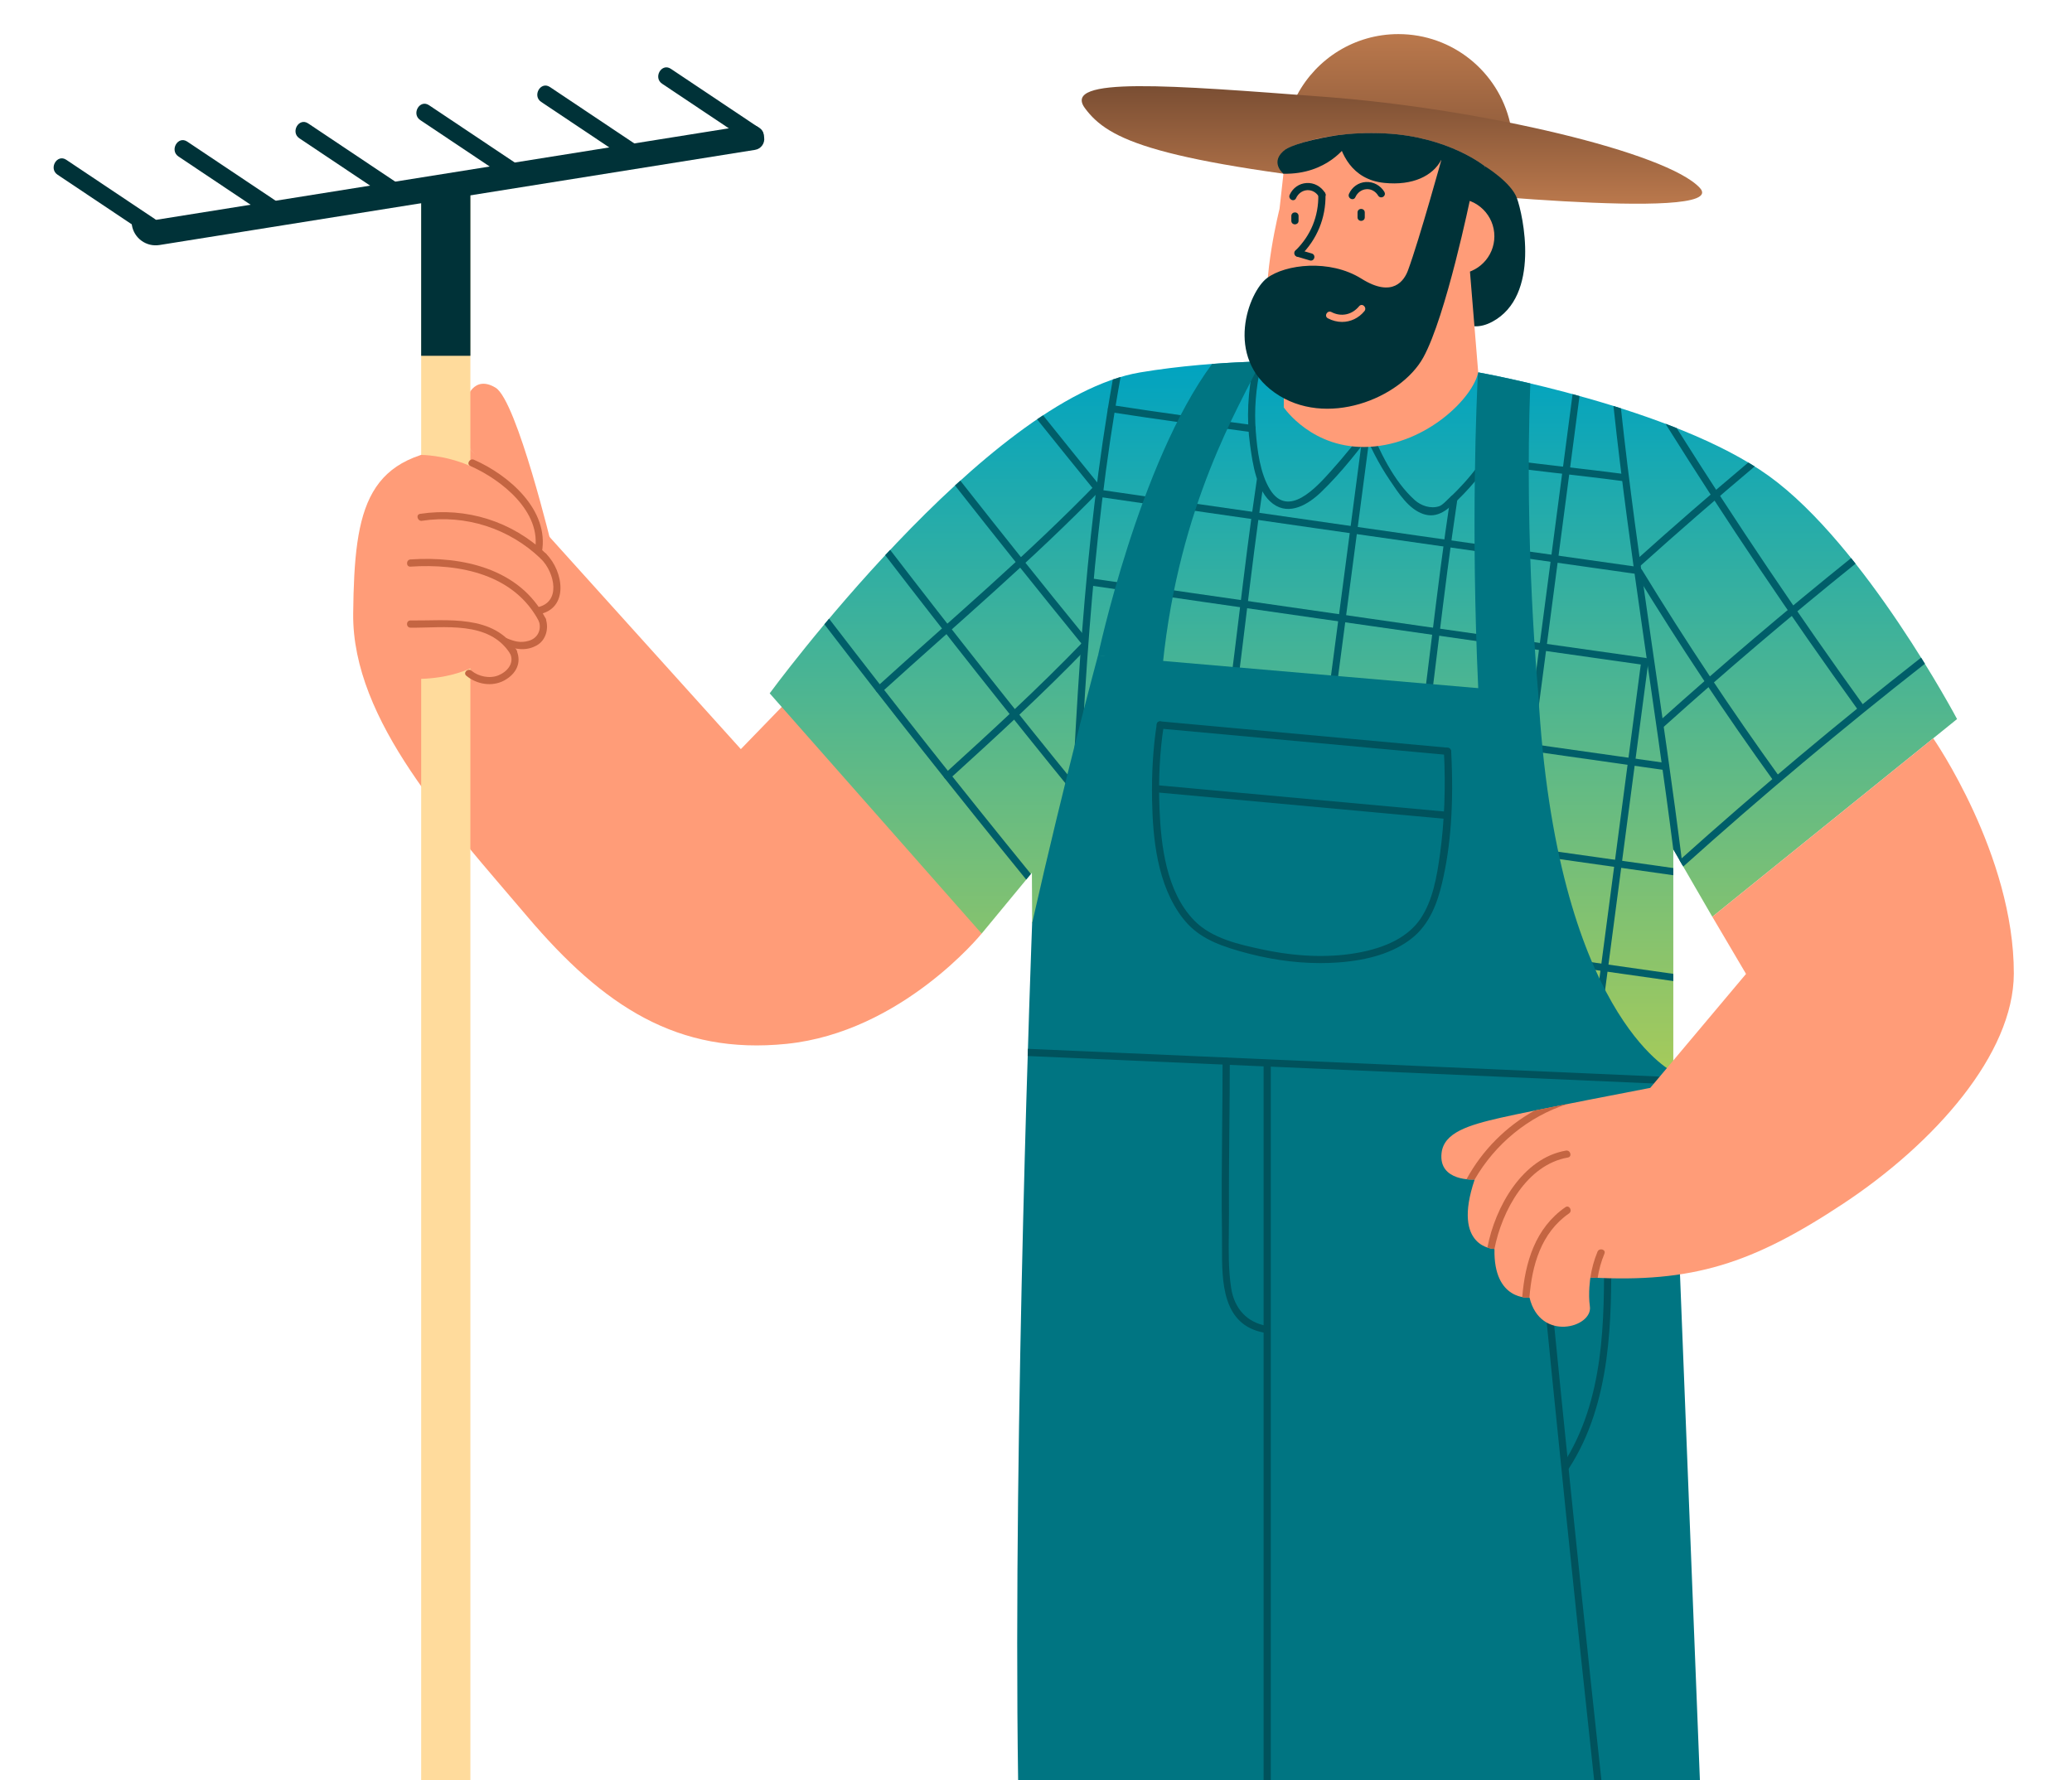 <?xml version="1.0" encoding="UTF-8"?>
<svg id="Layer_1" data-name="Layer 1" xmlns="http://www.w3.org/2000/svg" xmlns:xlink="http://www.w3.org/1999/xlink" viewBox="0 0 768 660">
  <defs>
    <style>
      .cls-1 {
        fill: #00525c;
      }

      .cls-2 {
        fill: #003238;
      }

      .cls-3 {
        fill: #005e69;
      }

      .cls-4 {
        fill: #007582;
      }

      .cls-5 {
        fill: #ff9c78;
      }

      .cls-6 {
        fill: #ffdb9c;
      }

      .cls-7 {
        fill: #c46542;
      }

      .cls-8 {
        fill: url(#Sfumatura_senza_nome_3);
      }

      .cls-9 {
        fill: url(#Sfumatura_senza_nome_40-2);
      }

      .cls-10 {
        fill: url(#Sfumatura_senza_nome_40);
      }
    </style>
    <linearGradient id="Sfumatura_senza_nome_3" data-name="Sfumatura senza nome 3" x1="260.98" y1="133.81" x2="260.98" y2="409.21" gradientTransform="translate(766.32) rotate(-180) scale(1 -1)" gradientUnits="userSpaceOnUse">
      <stop offset="0" stop-color="#00a3c1"/>
      <stop offset="1" stop-color="#adcc56"/>
    </linearGradient>
    <linearGradient id="Sfumatura_senza_nome_40" data-name="Sfumatura senza nome 40" x1="248" y1="73.07" x2="248" y2="12.65" gradientTransform="translate(766.32) rotate(-180) scale(1 -1)" gradientUnits="userSpaceOnUse">
      <stop offset="0" stop-color="#7a4e33"/>
      <stop offset="1" stop-color="#ba784c"/>
    </linearGradient>
    <linearGradient id="Sfumatura_senza_nome_40-2" data-name="Sfumatura senza nome 40" x1="250.39" y1="31.94" x2="250.39" y2="75.52" xlink:href="#Sfumatura_senza_nome_40"/>
  </defs>
  <path class="cls-5" d="m363.84,346.1s-29.58,36.52-72.31,40.87c-40.29,4.1-67.7-13.7-96.19-47.33-28.49-33.64-64.87-72.31-64.43-112.19.44-39.88,4.82-59.6,42.73-61.74l100.96,112,28.32-29.23,60.92,97.62Z"/>
  <path class="cls-5" d="m204.75,203.34s-13.15-54.78-21.04-59.6c-7.89-4.82-11.39,3.29-11.39,7.89,0,4.6,1.31,14.08,1.31,14.08l31.12,37.63Z"/>
  <path class="cls-8" d="m620.22,409.21v-94.33s14.46,24.98,14.46,24.98l90.72-73.3s-34.18-64.42-69.68-90.06c-35.5-25.64-107.81-38.46-107.81-38.46,0,0-68.04-9.53-125.23,0-57.19,9.53-137.39,118.99-137.39,118.99l78.56,89.07,18.63-22.56.1,18.68,237.65,66.99Z"/>
  <g>
    <path class="cls-3" d="m608.19,246.15c-6.6,50.24-13.25,100.48-19.85,150.72-.22,1.7,2.45,1.68,2.67,0,6.6-50.24,13.25-100.48,19.85-150.72.22-1.7-2.45-1.68-2.67,0h0Z"/>
    <path class="cls-3" d="m623.63,320.76l-1.09-1.88-2.32-4.01v.06c-6.99-54.85-16.28-109.43-22.18-164.43.92.29,1.84.58,2.77.88,6.1,56.65,15.79,112.85,22.82,169.38Z"/>
    <path class="cls-3" d="m606.33,212.65c16.1,26.37,33.15,52.01,51.22,77.06,1,1.38,3.31.05,2.31-1.35-18.07-25.05-35.12-50.7-51.22-77.06-.89-1.46-3.21-.12-2.31,1.35h0Z"/>
    <path class="cls-3" d="m688.57,263.03c-24.84-34.44-48.68-69.89-71.25-105.94,1.39.52,2.77,1.06,4.16,1.61,22.03,35.02,45.25,69.48,69.4,102.98,1,1.4-1.31,2.72-2.31,1.35Z"/>
    <path class="cls-3" d="m713.48,246.06c-30.69,24.05-60.56,49.14-89.57,75.18l-1.37-2.36c29-26.01,58.86-51.06,89.53-75.09.48.77.95,1.53,1.41,2.26Z"/>
    <path class="cls-3" d="m687.77,208.96c-24.25,19.51-47.96,39.69-71.12,60.51-1.27,1.14-3.16-.74-1.88-1.89,23.23-20.88,47.02-41.12,71.36-60.69.54.69,1.1,1.39,1.65,2.07Z"/>
    <path class="cls-3" d="m650.39,172.91c-14.31,12.05-28.44,24.33-42.34,36.83-1.28,1.14-3.17-.74-1.89-1.89,13.76-12.36,27.71-24.49,41.85-36.39.81.48,1.6.96,2.38,1.45Z"/>
    <path class="cls-3" d="m397.9,294.06c-23.68-29.09-46.96-58.5-69.8-88.25.61-.65,1.22-1.3,1.84-1.97,22.85,29.77,46.14,59.22,69.85,88.33,1.07,1.31-.8,3.22-1.89,1.88Z"/>
    <path class="cls-3" d="m400.39,238.02c-15.64-19.22-31.12-38.56-46.41-58.06.65-.6,1.31-1.2,1.97-1.78,15.28,19.45,30.72,38.78,46.34,57.95,1.08,1.32-.8,3.23-1.89,1.89Z"/>
    <path class="cls-3" d="m406.05,182.26c-7.25-8.91-14.47-17.85-21.65-26.82.74-.5,1.48-.99,2.22-1.48,7.07,8.83,14.18,17.65,21.32,26.42,1.08,1.32-.8,3.22-1.89,1.89Z"/>
    <path class="cls-3" d="m326.86,256.55c27.52-25.01,56.05-49.08,81.93-75.83,1.2-1.24-.69-3.13-1.89-1.89-25.88,26.75-54.4,50.82-81.93,75.83-1.27,1.16.62,3.04,1.89,1.89h0Z"/>
    <path class="cls-3" d="m352.12,288.64c17.36-15.78,34.53-31.51,50.83-48.41,1.19-1.24-.69-3.13-1.89-1.89-16.3,16.89-33.47,32.63-50.83,48.41-1.27,1.16.62,3.04,1.89,1.89h0Z"/>
    <path class="cls-3" d="m415.35,139.77c-11.15,61.78-13.97,124.66-16.71,187.29-.07,1.71-2.75,1.72-2.67,0,2.71-62.32,5.55-124.89,16.5-186.38.96-.33,1.92-.64,2.87-.92Z"/>
    <path class="cls-3" d="m585.46,146.82c-6.26,47.68-12.53,95.37-18.8,143.05-.21,1.69-2.89,1.71-2.67,0,6.3-47.92,12.61-95.84,18.9-143.76.85.23,1.71.47,2.57.72Z"/>
    <path class="cls-3" d="m620.22,361.01v2.68c-8.95-1.26-17.89-2.54-26.84-3.81-55.59-7.93-111.18-15.86-166.75-23.98-1.7-.25-.97-2.82.72-2.57,12.51,1.83,25.03,3.63,37.54,5.44,51.77,7.48,103.54,14.93,155.34,22.25Z"/>
    <path class="cls-3" d="m465.84,177.89c-5.14,34.34-8.32,68.93-13.57,103.25-.26,1.68,2.32,2.41,2.58.71,5.25-34.32,8.43-68.92,13.57-103.25.25-1.68-2.32-2.41-2.58-.71h0Z"/>
    <path class="cls-3" d="m537.56,184.68c-5.25,34.86-8.67,69.96-13.78,104.84-.25,1.68,2.33,2.41,2.58.71,5.11-34.88,8.53-69.98,13.78-104.83.25-1.68-2.32-2.41-2.58-.71h0Z"/>
    <path class="cls-3" d="m404.27,217.07c55.85,8.16,111.72,16.13,167.6,24.1,12.46,1.78,24.92,3.55,37.38,5.31,1.68.24,2.41-2.34.71-2.58-55.89-7.87-111.75-15.92-167.61-23.99-12.46-1.8-24.91-3.6-37.36-5.42-1.68-.25-2.41,2.33-.71,2.58h0Z"/>
    <path class="cls-3" d="m414.9,256.47c54.93,8.02,109.89,15.87,164.85,23.71,12.37,1.76,24.75,3.53,37.13,5.27,1.68.24,2.41-2.34.71-2.58-54.97-7.74-109.92-15.66-164.87-23.6-12.37-1.79-24.74-3.57-37.11-5.38-1.68-.25-2.41,2.33-.71,2.58h0Z"/>
    <path class="cls-3" d="m620.22,321.79v2.67c-12.16-1.71-24.3-3.44-36.46-5.17-54.96-7.84-109.91-15.68-164.85-23.7-1.7-.26-.97-2.82.72-2.57,12.36,1.81,24.74,3.59,37.11,5.37,54.48,7.87,108.97,15.72,163.48,23.41Z"/>
    <path class="cls-3" d="m407.28,184.19c53.85,7.87,107.73,15.56,161.61,23.24,12.27,1.75,24.54,3.5,36.81,5.22,1.68.24,2.41-2.34.71-2.58-53.89-7.59-107.76-15.35-161.63-23.13-12.27-1.77-24.53-3.54-36.79-5.34-1.68-.25-2.41,2.33-.71,2.58h0Z"/>
    <path class="cls-3" d="m411.6,152.78c17.33,2.7,34.72,5.04,52.1,7.4,1.68.23,2.41-2.34.71-2.58-17.38-2.37-34.77-4.71-52.1-7.4-1.68-.26-2.41,2.31-.71,2.58h0Z"/>
    <path class="cls-3" d="m548.99,171.74c17.55,2.7,35.24,4.29,52.83,6.65,1.68.23,2.41-2.35.71-2.58-17.59-2.36-35.29-3.95-52.83-6.65-1.68-.26-2.41,2.31-.71,2.58h0Z"/>
    <path class="cls-3" d="m504.84,158.13c2.74,7.01,6.12,13.73,10.35,19.96,3.11,4.58,6.86,10.61,12.38,12.47,5.41,1.82,9.31-1.91,12.96-5.45,5.5-5.34,10.21-11.35,14.27-17.84.91-1.46-1.39-2.8-2.31-1.35-2.94,4.69-6.2,9.15-9.93,13.25-1.68,1.85-3.43,3.67-5.29,5.35-1.06.96-2.54,2.73-3.89,3.17-3.15,1.01-6.69-.23-8.97-2.28-7.83-7.01-13.25-18.36-17.01-27.98-.62-1.58-3.2-.89-2.58.71h0Z"/>
    <path class="cls-3" d="m464.68,135.34c-2.17,9.78-2.72,19.77-1.32,29.71.96,6.86,2.35,17.18,8.48,21.71,6.15,4.54,13.18.15,17.86-4.36,7.71-7.43,14.42-16.1,20.76-24.7,1.02-1.39-1.3-2.72-2.31-1.35-4.71,6.39-9.68,12.57-15,18.47-5.25,5.83-15.7,17.5-22.4,6.66-3.72-6.02-4.74-14.62-5.28-21.47-.64-8.06.03-16.07,1.78-23.96.37-1.67-2.2-2.39-2.58-.71h0Z"/>
    <path class="cls-3" d="m508.68,133.76c-6.65,50.61-13.3,101.22-19.95,151.82-.22,1.7,2.45,1.68,2.67,0,6.65-50.61,13.3-101.22,19.95-151.82.22-1.7-2.45-1.68-2.67,0h0Z"/>
    <path class="cls-3" d="m307.3,229.36c24.47,31.91,49.41,63.44,74.8,94.62l-1.72,2.08s-.05-.05-.09-.09c-25.36-31.15-50.28-62.67-74.73-94.54.57-.68,1.14-1.38,1.74-2.08Z"/>
  </g>
  <path class="cls-4" d="m570.17,257.03s-19.2,64.63-22.26-2.09c-2.77-59.96-.56-107.83-.09-116.91.05.01.09.01.09.01,0,0,7.7,1.37,19.31,4.1-2.29,60.17,2.95,114.88,2.95,114.88Z"/>
  <path class="cls-4" d="m467.38,133.99c-8.1,16.73-30.3,52.87-36.41,112.39l-23.97-3.44s15.27-71.56,42.26-108.02c6.08-.46,12.15-.76,18.12-.93Z"/>
  <path class="cls-4" d="m382.57,342.22s-7.16,187.95-5.19,317.78h252.7s-10.34-262.86-10.34-262.86c0,0-42.91-21.45-49.57-140.11l-163.17-14.09s-12.26,45.32-24.43,99.28Z"/>
  <path class="cls-1" d="m619.93,401.97l-148.9-6.55-.56-.02c-.53-.02-1.08-.04-1.61-.07l-.5-.02-87.45-3.83c.03-.9.05-1.79.09-2.67l36.15,1.58c67.57,2.97,135.11,5.94,202.68,8.92l.11,2.67Z"/>
  <g>
    <path class="cls-1" d="m471.03,394.69v265.31h-2.67v-265.31c0-.75.58-1.31,1.34-1.31s1.34.57,1.34,1.31Z"/>
    <path class="cls-1" d="m593.59,660h-2.7c-7.07-65.24-13.98-132.34-20.53-199.44-.06-.72.41-1.28,1.12-1.35.69-.06,1.46.38,1.55,1.24,1.84,18.9,3.75,38.16,5.67,57.25,4.81,47.75,9.81,95.61,14.88,142.25v.05Z"/>
  </g>
  <g>
    <path class="cls-1" d="m469.35,491.47c-7.08-1.24-11.83-6.33-13.01-13.96-1.04-6.7-.95-13.84-.86-20.75.03-2.32.06-4.63.05-6.9-.06-10.65.04-21.48.14-31.96.08-8.04.16-16.36.16-24.54,0-.48-.23-.89-.63-1.12-.43-.25-.98-.25-1.41,0-.4.23-.63.64-.63,1.12,0,8.16-.08,16.46-.16,24.49-.13,13.1-.26,26.65-.06,39.98.02,1.35.02,2.75.01,4.2-.03,13.04-.06,29.27,15.8,32.04.08.01.17.02.25.02.4,0,.77-.17,1.04-.49.32-.39.43-.93.27-1.37-.15-.4-.49-.68-.95-.76Z"/>
    <path class="cls-1" d="m597.2,463.39c0-.75-.62-1.34-1.35-1.31-.76,0-1.33.57-1.32,1.31.13,26.06.29,55.6-15.32,79.62-.26.4-.29.85-.09,1.25.22.43.69.73,1.19.75.02,0,.05,0,.07,0,.45,0,.85-.22,1.11-.61,16-24.64,15.84-55.9,15.71-81.02Z"/>
  </g>
  <path class="cls-10" d="m560.8,55.13c0,6.41-1.42,12.49-3.96,17.94-20.37-1.6-36.98-3.39-36.98-3.39-16.64-1.74-30.84-3.44-42.96-5.11-.69-3.03-1.06-6.2-1.06-9.44,0-7.23,1.81-14.04,4.99-20,7.16-13.39,21.27-22.49,37.49-22.49,20.17,0,37.05,14.04,41.39,32.87.72,3.09,1.09,6.31,1.09,9.61Z"/>
  <path class="cls-9" d="m519.86,69.68s122.27,13.15,110.22,0c-12.05-13.15-80.86-29.36-138.71-33.75-57.85-4.38-97.99-7.64-89.22,4.19,8.77,11.83,25.67,19.91,117.71,29.55Z"/>
  <path class="cls-2" d="m550.37,61.62s9.71,5.89,11.89,11.85c2.19,5.95,8.98,36.19-9.21,45.84-18.19,9.64-25.31-25.86-25.31-25.86l22.62-31.83Z"/>
  <path class="cls-5" d="m547.91,138.04l-4.06-49.57s-68.26,32.31-68.01,32.8c.25.49,0,29.75,0,29.75,0,0,10.6,15.77,31.8,14.62,21.2-1.15,38.29-18.08,40.26-27.61Z"/>
  <path class="cls-5" d="m476.74,55.21l-2.47,22.19s-6.57,26.13-4.11,39.77c2.47,13.64,41.91,22.02,57.52,4.44,15.61-17.58,22.68-59.99,22.68-59.99,0,0-13.48-11.01-36.98-12.16-23.5-1.15-36.65,5.75-36.65,5.75Z"/>
  <path class="cls-2" d="m550.37,61.62s1.37,9.58-3.9,17.69c-8.81-8.26-10.91-14.45-12.29-19.97-3.09,5.79-10.42,9.55-21.11,8.46-12.23-1.24-16.18-11.21-17.47-17.67,5.01-.67,10.97-1.01,17.8-.68,23.5,1.15,36.97,12.17,36.97,12.17Z"/>
  <path class="cls-5" d="m553.9,87.59c0,7.72-6.25,13.97-13.97,13.97-7.72,0-13.97-6.25-13.97-13.97,0-7.72,6.25-13.97,13.97-13.97,7.72,0,13.97,6.25,13.97,13.97Z"/>
  <path class="cls-2" d="m534.65,57.84s-8.44,30.63-12.77,42.39c-1.33,3.6-5.53,10.42-17.25,3.08-11.72-7.34-28.17-5.37-35.01-.22-6.84,5.15-15.94,29.25,2.91,42.51,18.84,13.26,46.56,2.19,55-13.04,8.44-15.23,17.53-59.5,17.53-59.5l-10.41-15.22Z"/>
  <path class="cls-2" d="m489.94,70.9c-.75.01-1.31.58-1.3,1.32.14,7.96-2.8,15.11-8.49,20.68-.28.27-.42.63-.4.99.02.32.16.62.4.86.28.28.62.42.97.42.33,0,.65-.13.91-.38,6.13-6,9.43-14.02,9.28-22.6-.01-.75-.6-1.29-1.37-1.3Z"/>
  <path class="cls-2" d="m486.25,93.98l-4.79-1.42c-.46-.14-.91-.03-1.24.28-.36.34-.51.87-.4,1.35.11.46.44.8.91.94l4.79,1.42c.14.04.28.06.4.06.61,0,1.06-.44,1.21-.95.22-.74-.16-1.46-.88-1.68Z"/>
  <path class="cls-2" d="m491.15,71.53c-1.48-2.44-4.12-3.86-6.88-3.68-2.74.17-5.08,1.81-6.25,4.39-.36.79.09,1.57.73,1.86.18.08.37.12.54.12.46,0,.88-.26,1.09-.73.8-1.77,2.35-2.88,4.14-2.99,1.72-.1,3.35.79,4.33,2.4.25.42.66.65,1.14.64.5-.01.97-.3,1.21-.73.22-.4.2-.86-.05-1.27Z"/>
  <path class="cls-2" d="m513.14,71.15c-1.48-2.44-4.11-3.84-6.88-3.68-2.74.17-5.08,1.81-6.25,4.39-.21.46-.16.96.13,1.37.27.38.71.61,1.14.61.04,0,.08,0,.12,0,.42-.04.78-.31.96-.72.8-1.77,2.35-2.88,4.14-2.99,1.73-.11,3.35.79,4.33,2.4.39.64,1.18.83,1.84.43.64-.39.84-1.16.45-1.79Z"/>
  <path class="cls-2" d="m479.98,78.74c-.34,0-.66.11-.9.32-.28.24-.44.59-.44.99v1.81c0,.75.57,1.31,1.34,1.31.34,0,.66-.11.9-.32.28-.24.44-.59.44-.99v-1.81c0-.75-.57-1.31-1.34-1.31Z"/>
  <path class="cls-2" d="m504.51,77.45c-.76,0-1.33.56-1.33,1.31v1.81c0,.75.57,1.31,1.34,1.31.34,0,.66-.11.9-.32.28-.24.44-.59.44-.99v-1.81c0-.75-.57-1.31-1.34-1.31Z"/>
  <path class="cls-2" d="m475.72,64.4s-5.61-4.53,1.02-9.19c0,0,4.29-2.8,18.85-5.07l3.61,3.59s-7.14,11.04-23.48,10.67Z"/>
  <path class="cls-5" d="m505.95,113.97c-.18-.47-.6-.83-1.06-.91-.42-.07-.83.1-1.12.45-2.63,3.21-6.66,4.06-10.27,2.17-.77-.41-1.52,0-1.83.6-.35.66-.13,1.39.53,1.73,1.7.89,3.49,1.33,5.25,1.33,3.13,0,6.14-1.39,8.29-4.01.32-.39.4-.89.22-1.36Z"/>
  <path class="cls-5" d="m716.56,273.7s29.95,43.15,29.88,87.19c-.05,29.85-29.36,62.89-63.11,85.24-33.75,22.35-55.93,29.53-93.84,27.45,0,0-.91,5.8-.19,10.74,1.12,7.78-18.38,13.31-22.37-3.28,0,0-13.43,1.36-12.99-18.03,0,0-16-.22-7.34-25.75,0,0-13.52.94-12.27-9.86.88-7.56,9.93-10.3,21.91-13.04,12.49-2.85,55.44-11.07,55.44-11.07l35.5-42.25-12.49-21.19,81.88-66.15Z"/>
  <path class="cls-7" d="m581.14,429.11c-15.19,2.63-24.45,19.72-27.22,33.9-.13,0-1.2-.04-2.61-.51,2.87-15.05,12.98-33.17,29.11-35.96,1.69-.29,2.4,2.29.72,2.57Z"/>
  <path class="cls-7" d="m581.57,449.83c-10.39,7.19-13.73,19.24-14.68,31.2-.2.02-1.24.09-2.66-.19,1.06-12.87,4.81-25.58,15.99-33.32,1.42-.98,2.76,1.34,1.35,2.31Z"/>
  <path class="cls-7" d="m594.69,464.75c-1.21,2.93-2.04,5.91-2.5,8.96-.89-.03-1.79-.07-2.7-.13.48-3.25,1.35-6.43,2.63-9.55.64-1.57,3.23-.88,2.57.72Z"/>
  <path class="cls-7" d="m580.99,409.26c-14.46,4.64-26.77,14.76-34.41,28,0,0-1.27.09-3.01-.11,5.86-10.78,14.69-19.59,25.23-25.46h.02c3.78-.77,7.96-1.6,12.17-2.44Z"/>
  <g>
    <rect class="cls-6" x="156.11" y="71.2" width="18.24" height="588.8"/>
    <rect class="cls-2" x="156.11" y="71.2" width="18.24" height="60.7"/>
    <path class="cls-2" d="m48.06,64.22h231.71c2.67,0,4.84,2.17,4.84,4.84v.51c0,2.25-1.82,4.07-4.07,4.07H56.97c-4.92,0-8.91-3.99-8.91-8.91v-.51h0Z" transform="translate(-8.79 27.11) rotate(-9.08)"/>
    <path class="cls-2" d="m21.34,64.77c10.99,7.35,21.98,14.69,32.96,22.04,3.44,2.3,6.65-3.25,3.23-5.53-10.99-7.35-21.98-14.69-32.96-22.04-3.44-2.3-6.65,3.25-3.23,5.53h0Z"/>
    <path class="cls-2" d="m66.16,58.02c10.99,7.35,21.98,14.69,32.96,22.04,3.44,2.3,6.65-3.25,3.24-5.53-10.99-7.35-21.98-14.69-32.96-22.04-3.44-2.3-6.65,3.25-3.24,5.53h0Z"/>
    <path class="cls-2" d="m110.98,51.28c10.99,7.35,21.98,14.69,32.96,22.04,3.44,2.3,6.65-3.25,3.24-5.53-10.99-7.35-21.98-14.69-32.96-22.04-3.44-2.3-6.65,3.25-3.24,5.53h0Z"/>
    <path class="cls-2" d="m155.79,44.53c10.99,7.35,21.98,14.69,32.96,22.04,3.44,2.3,6.65-3.25,3.23-5.53-10.99-7.35-21.98-14.69-32.96-22.04-3.44-2.3-6.65,3.25-3.23,5.53h0Z"/>
    <path class="cls-2" d="m200.61,37.79c10.99,7.35,21.98,14.69,32.96,22.04,3.44,2.3,6.65-3.25,3.23-5.53-10.99-7.35-21.98-14.69-32.96-22.04-3.44-2.3-6.65,3.25-3.24,5.53h0Z"/>
    <path class="cls-2" d="m245.42,31.04c10.99,7.35,21.98,14.69,32.96,22.04,3.44,2.3,6.65-3.25,3.24-5.53-10.99-7.35-21.98-14.69-32.96-22.04-3.44-2.3-6.65,3.25-3.24,5.53h0Z"/>
  </g>
  <path class="cls-5" d="m151.51,251.55s51.12,5.22,42.95-52.15c-4.38-30.76-38.35-30.76-38.35-30.76l-14.24,34.7,9.64,48.21Z"/>
  <path class="cls-7" d="m152.15,232.69c12.47.14,29.13-2.73,36.98,9.69.92,1.45,3.23.11,2.31-1.35-8.5-13.45-25.68-10.86-39.29-11.01-1.72-.02-1.72,2.65,0,2.67h0Z"/>
  <path class="cls-7" d="m172.85,250.51c3.82,3.18,9.48,4.18,13.95,1.8,4.41-2.34,6.71-6.54,4.64-11.28-.69-1.57-2.99-.21-2.31,1.35,1.56,3.56-1.16,6.64-4.35,7.96-3.23,1.34-7.39.49-10.05-1.72-1.31-1.09-3.21.79-1.89,1.89h0Z"/>
  <path class="cls-7" d="m152.15,210.06c18.22-1.22,38.6,2.82,47.72,20.47.79,1.53,3.09.18,2.31-1.35-9.53-18.45-30.89-23.08-50.02-21.79-1.71.11-1.72,2.79,0,2.67h0Z"/>
  <path class="cls-7" d="m187.1,239.17c3.94,1.63,7.97,2.28,11.9.05,3.37-1.91,4.47-6.22,3.31-9.72-.54-1.62-3.12-.93-2.58.71,1.09,3.28-.44,6.42-3.8,7.36-3.08.86-5.29.2-8.13-.97-1.59-.66-2.28,1.93-.71,2.58h0Z"/>
  <path class="cls-7" d="m156.42,193.06c16.11-2.44,32.37,2.82,44.09,14.11,1.24,1.19,3.13-.69,1.89-1.89-12.47-12.01-29.6-17.38-46.69-14.79-1.69.26-.97,2.83.71,2.58h0Z"/>
  <path class="cls-7" d="m200.51,207.17c5.14,5.08,7.71,16.44-1.75,18.03-1.69.28-.97,2.86.71,2.58,11.58-1.95,9.49-16.02,2.93-22.5-1.22-1.21-3.11.68-1.89,1.89h0Z"/>
  <path class="cls-7" d="m174.31,172.74c11.58,5.08,26.59,17.03,23.95,31.33-.31,1.68,2.26,2.4,2.58.71,2.9-15.68-12.25-28.68-25.17-34.35-1.56-.68-2.92,1.62-1.35,2.31h0Z"/>
  <path class="cls-1" d="m536.59,277.18l-106.49-9.76c-.72-.06-1.28.41-1.34,1.13-.06.69.39,1.46,1.25,1.54l106.49,9.76s.09,0,.13,0c.65,0,1.15-.46,1.21-1.13.06-.69-.38-1.46-1.25-1.54Z"/>
  <path class="cls-1" d="m537.87,278.49c-.05-.88-.77-1.3-1.45-1.28-.74.04-1.25.6-1.22,1.33.69,13.24.2,26.05-1.46,38.1-1.16,8.43-2.68,17.23-7.25,23.98-4.4,6.49-12.47,10.77-23.99,12.72-10.43,1.76-22.05,1.31-34.57-1.36-8.38-1.79-18.81-4.01-25.37-10.83-10.29-10.69-12.24-27.73-12.78-41.38-.44-10.95.09-21.28,1.58-30.71.14-.87-.51-1.5-1.2-1.61-.7-.11-1.29.32-1.4,1.01-1.35,8.6-1.93,18.11-1.73,28.26.27,13.9,1.82,31.43,11.48,43.79,5.07,6.49,11.71,9.42,20.77,12.04,10.3,2.98,20.38,4.48,30.07,4.48,2.16,0,4.31-.07,6.43-.22,11.7-.82,20.58-3.67,27.17-8.69,7.12-5.43,9.88-13.79,11.49-20.46,3.33-13.8,4.46-29.88,3.45-49.16Z"/>
  <path class="cls-1" d="m536.45,300.94l-108.08-9.91c-.46-.04-.87.13-1.11.49-.27.39-.31.93-.1,1.39.21.45.62.74,1.12.79l108.08,9.91s.09,0,.13,0c.65,0,1.15-.46,1.21-1.13.06-.69-.39-1.46-1.25-1.54Z"/>
</svg>